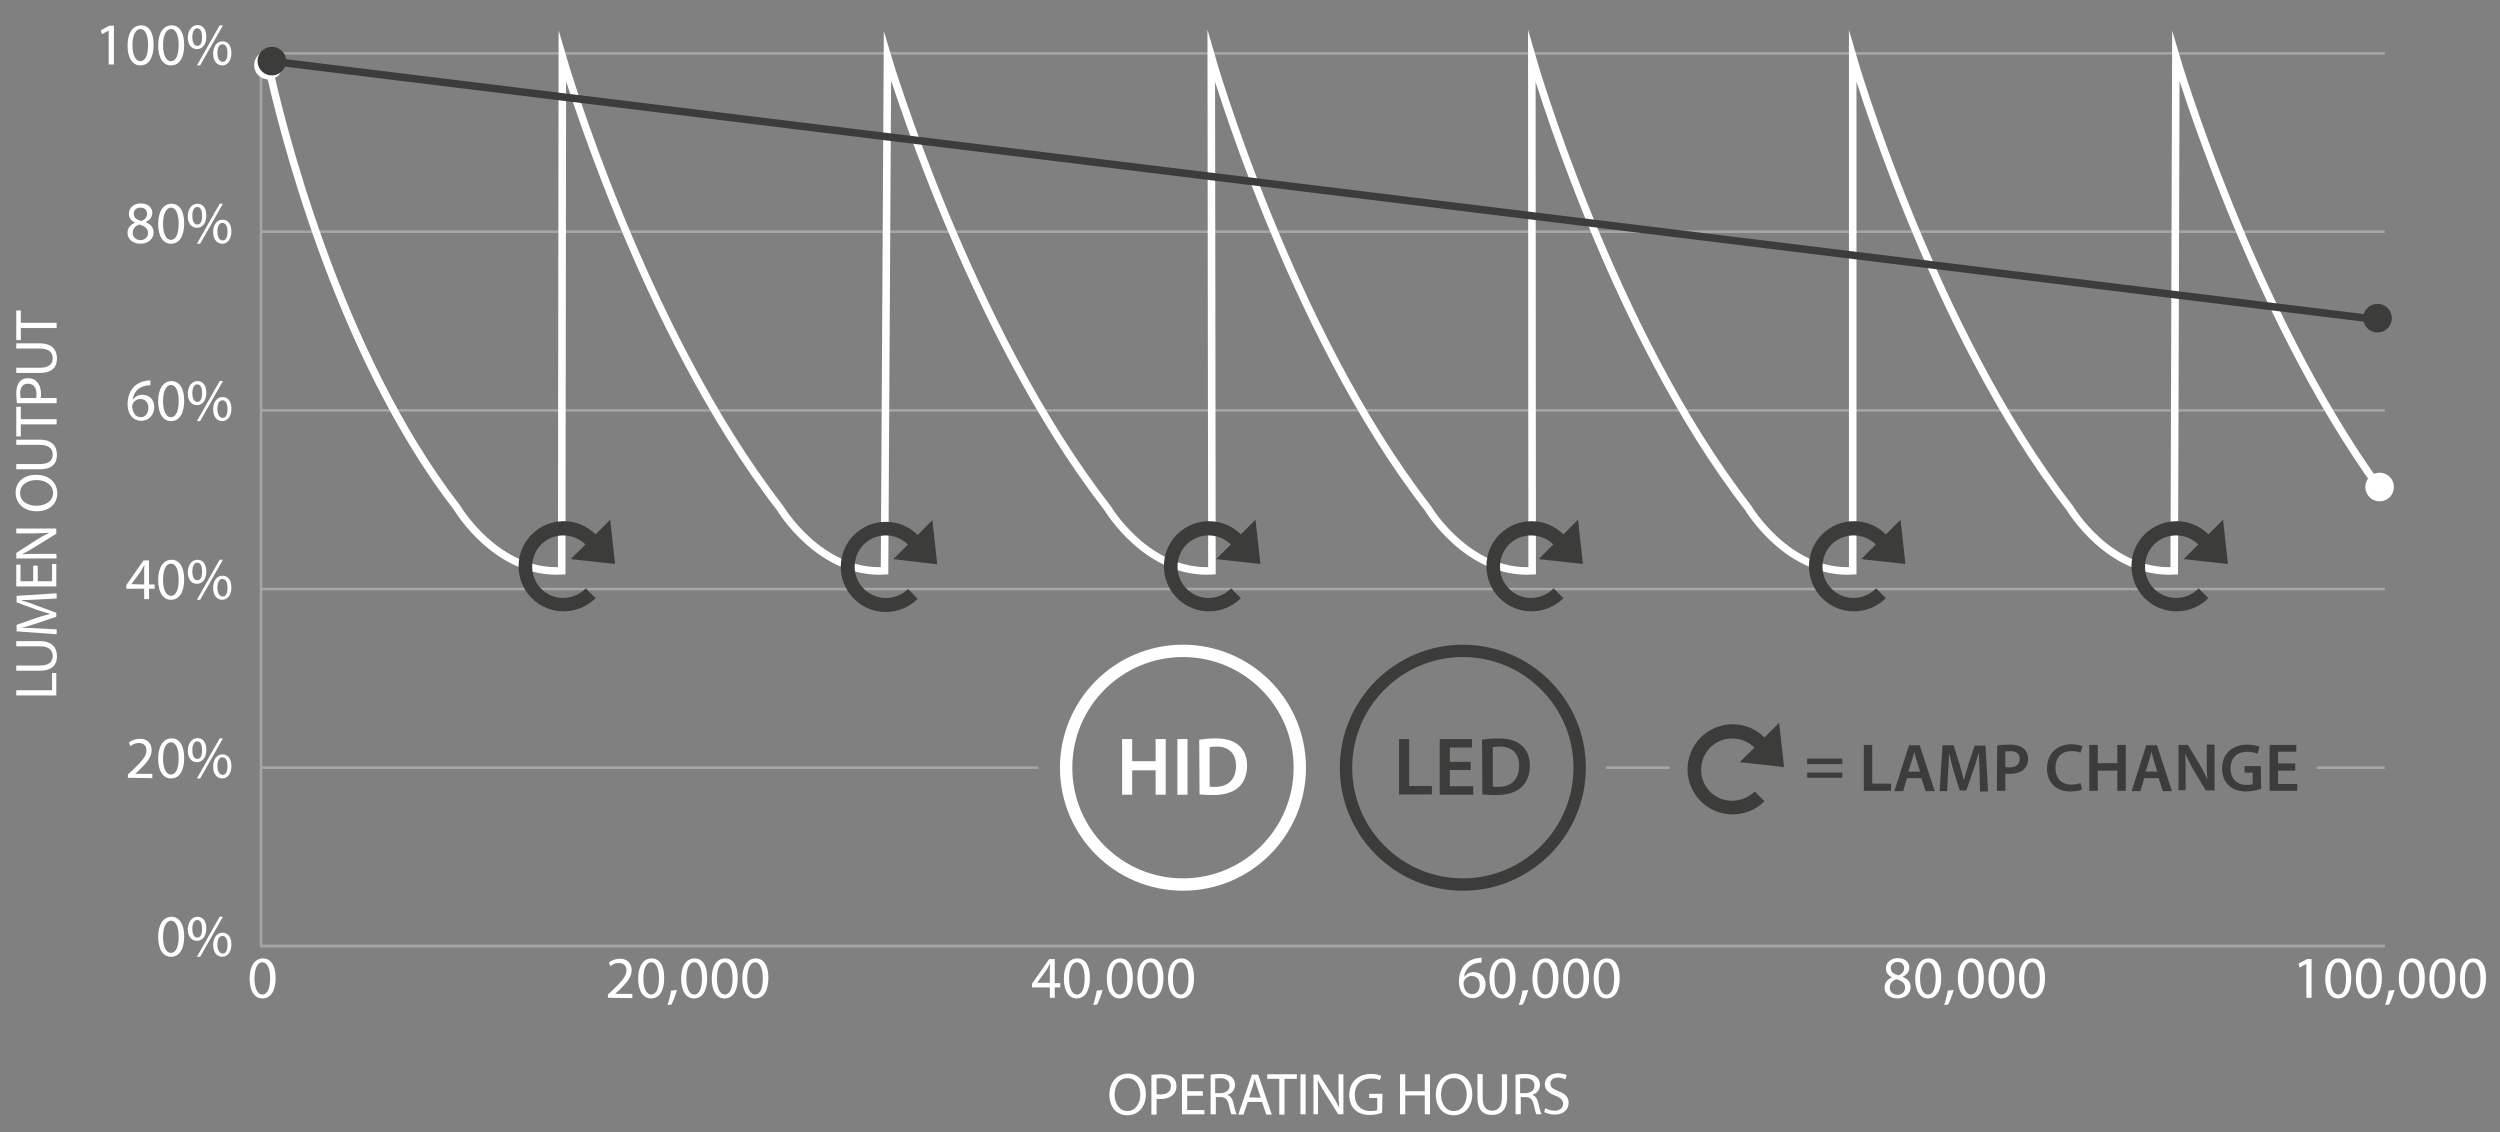 <?xml version="1.0" encoding="utf-8"?>
<!-- Generator: Adobe Illustrator 21.1.0, SVG Export Plug-In . SVG Version: 6.00 Build 0)  -->
<svg version="1.1" id="Layer_1" xmlns="http://www.w3.org/2000/svg" x="0px" y="0px"
	 viewBox="0 0 768.2 347.9" style="enable-background:new 0 0 768.2 347.9;" xml:space="preserve">
<rect x="0" y="0" width="768.2" height="347.9" fill="#808080" stroke="none"/>
<style type="text/css">
	.st0{opacity:0.3;}
	.st1{fill:none;stroke:#FFFFFF;stroke-width:0.773;stroke-miterlimit:10;}
	.st2{fill:none;stroke:#FFFFFF;stroke-width:2.319;stroke-miterlimit:10;}
	.st3{fill:#FFFFFF;}
	.st4{fill:none;stroke:#FFFFFF;stroke-width:3.795;stroke-miterlimit:10;}
	.st5{fill:none;stroke:#3C3C3B;stroke-width:3.795;stroke-miterlimit:10;}
	.st6{fill:#3C3C3B;}
	.st7{fill:none;stroke:#3C3C3B;stroke-width:2.319;stroke-miterlimit:10;}
</style>
<g class="st0">
	<polyline class="st1" points="80.2,16.4 80.2,290.7 732.8,290.7 	"/>
	<line class="st1" x1="711.9" y1="235.9" x2="732.8" y2="235.9"/>
	<line class="st1" x1="493.5" y1="235.9" x2="513.1" y2="235.9"/>
	<line class="st1" x1="80.2" y1="235.9" x2="319.1" y2="235.9"/>
	<line class="st1" x1="80.2" y1="290.7" x2="732.8" y2="290.7"/>
	<line class="st1" x1="80.2" y1="181" x2="732.8" y2="181"/>
	<line class="st1" x1="80.2" y1="126.1" x2="732.8" y2="126.1"/>
	<line class="st1" x1="80.2" y1="71.2" x2="732.8" y2="71.2"/>
	<line class="st1" x1="80.2" y1="16.4" x2="732.8" y2="16.4"/>
</g>
<g>
	<g>
		<path class="st2" d="M82.4,19.8c3.8,17.6,21.1,88.5,58.1,136.3c0,0,12.1,20.4,32.1,19.3l0.2-158c0,0,24.4,83.9,66.9,138.7
			c0,0,12.1,20.4,32.1,19.3l0.9-158c0,0,25,83.9,67.6,138.7c0,0,12.1,20.4,32.1,19.3l-0.2-158c0,0,24,83.9,66.5,138.7
			c0,0,12.1,20.4,32.1,19.3l-0.1-158c0,0,24,83.9,66.5,138.7c0,0,12.1,20.4,32.1,19.3v-158c0,0,24.2,83.9,66.7,138.7
			c0,0,12.1,20.4,32.1,19.3l0.5-158c0,0,22.9,78,62.7,132.8"/>
		<g>
			<ellipse transform="matrix(0.975 -0.221 0.221 0.975 -2.374 18.753)" class="st3" cx="82.5" cy="20" rx="4.4" ry="4.4"/>
		</g>
		<g>

				<ellipse transform="matrix(0.814 -0.581 0.581 0.814 48.779 452.436)" class="st3" cx="731.3" cy="150" rx="4.4" ry="4.4"/>
		</g>
	</g>
</g>
<g>
	<path class="st3" d="M33.4,9.4L33.4,9.4l-2.1,1.1L31,9.3l2.6-1.4H35v11.9h-1.6L33.4,9.4L33.4,9.4z"/>
	<path class="st3" d="M47.2,13.8c0,4-1.5,6.3-4.1,6.3c-2.3,0-3.9-2.2-3.9-6.1c0-4,1.7-6.2,4.1-6.2C45.8,7.7,47.2,10,47.2,13.8z
		 M40.7,13.9c0,3.1,1,4.9,2.4,4.9c1.6,0,2.4-1.9,2.4-5c0-2.9-0.8-4.9-2.4-4.9C41.7,9,40.7,10.7,40.7,13.9z"/>
	<path class="st3" d="M56.6,13.8c0,4-1.5,6.3-4.1,6.3c-2.3,0-3.9-2.2-3.9-6.1c0-4,1.7-6.2,4.1-6.2C55.1,7.7,56.6,10,56.6,13.8z
		 M50.1,13.9c0,3.1,1,4.9,2.4,4.9c1.6,0,2.4-1.9,2.4-5c0-2.9-0.8-4.9-2.4-4.9C51.1,9,50.1,10.7,50.1,13.9z"/>
	<path class="st3" d="M60.7,7.7c1.6,0,2.7,1.3,2.7,3.6c0,2.5-1.3,3.8-2.9,3.8c-1.5,0-2.8-1.2-2.8-3.6C57.8,9.1,59.1,7.7,60.7,7.7
		L60.7,7.7z M60.6,8.7c-1,0-1.5,1.2-1.5,2.7s0.5,2.7,1.5,2.7c1.1,0,1.5-1.1,1.5-2.7C62.1,9.9,61.7,8.7,60.6,8.7L60.6,8.7z
		 M60.5,20.1l7-12.3h1l-7,12.3H60.5z M68.4,12.7c1.6,0,2.7,1.3,2.7,3.6c0,2.5-1.3,3.8-2.8,3.8s-2.8-1.2-2.8-3.6
		C65.5,14,66.8,12.7,68.4,12.7L68.4,12.7z M68.3,13.6c-1,0-1.5,1.2-1.5,2.7s0.6,2.7,1.6,2.7c1.1,0,1.5-1.1,1.5-2.7
		C69.9,14.8,69.5,13.6,68.3,13.6L68.3,13.6z"/>
</g>
<g>
	<path class="st3" d="M41.5,68.4c-1.3-0.6-1.9-1.6-1.9-2.7c0-1.9,1.6-3.2,3.7-3.2c2.3,0,3.5,1.4,3.5,2.9c0,1-0.5,2.1-2,2.8v0.1
		c1.5,0.6,2.4,1.6,2.4,3.1c0,2.1-1.8,3.5-4,3.5c-2.5,0-4-1.5-4-3.2C39.1,70.2,40,69.1,41.5,68.4L41.5,68.4z M45.5,71.6
		c0-1.4-1-2.1-2.6-2.6c-1.4,0.4-2.1,1.3-2.1,2.5c-0.1,1.2,0.9,2.3,2.4,2.3C44.6,73.7,45.5,72.8,45.5,71.6z M41.1,65.7
		c0,1.2,0.9,1.8,2.3,2.2c1-0.3,1.8-1.1,1.8-2.2c0-1-0.6-1.9-2-1.9C41.8,63.8,41.1,64.6,41.1,65.7z"/>
	<path class="st3" d="M56.6,68.6c0,4-1.5,6.3-4.1,6.3c-2.3,0-3.9-2.2-3.9-6.1c0-4,1.7-6.2,4.1-6.2C55.1,62.6,56.6,64.8,56.6,68.6z
		 M50.1,68.8c0,3.1,1,4.9,2.4,4.9c1.6,0,2.4-1.9,2.4-5c0-2.9-0.8-4.9-2.4-4.9C51.1,63.9,50.1,65.6,50.1,68.8z"/>
	<path class="st3" d="M60.7,62.6c1.6,0,2.7,1.3,2.7,3.6c0,2.5-1.3,3.8-2.9,3.8c-1.5,0-2.8-1.2-2.8-3.6
		C57.8,63.9,59.1,62.6,60.7,62.6L60.7,62.6z M60.6,63.6c-1,0-1.5,1.2-1.5,2.7s0.5,2.7,1.5,2.7c1.1,0,1.5-1.1,1.5-2.7
		C62.1,64.8,61.7,63.6,60.6,63.6L60.6,63.6z M60.5,74.9l7-12.3h1l-7,12.3H60.5z M68.4,67.5c1.6,0,2.7,1.3,2.7,3.6
		c0,2.5-1.3,3.8-2.8,3.8s-2.8-1.2-2.8-3.6C65.5,68.9,66.8,67.5,68.4,67.5L68.4,67.5z M68.3,68.5c-1,0-1.5,1.2-1.5,2.7
		s0.6,2.7,1.6,2.7c1.1,0,1.5-1.1,1.5-2.7C69.9,69.7,69.5,68.5,68.3,68.5L68.3,68.5z"/>
</g>
<g>
	<path class="st3" d="M46.1,118.4c-0.3,0-0.8,0-1.2,0.1c-2.5,0.4-3.9,2.3-4.1,4.2h0.1c0.6-0.8,1.6-1.4,2.9-1.4
		c2.1,0,3.6,1.5,3.6,3.8c0,2.2-1.5,4.2-4,4.2s-4.2-2-4.2-5.1c0-2.3,0.8-4.2,2-5.4c1-1,2.3-1.6,3.8-1.8c0.5-0.1,0.9-0.1,1.2-0.1v1.5
		H46.1z M43.3,128.2c1.4,0,2.3-1.2,2.3-2.9s-1-2.7-2.5-2.7c-1,0-1.9,0.6-2.3,1.5c-0.1,0.2-0.2,0.4-0.2,0.7
		C40.7,126.7,41.6,128.2,43.3,128.2L43.3,128.2z"/>
	<path class="st3" d="M56.6,123.1c0,4-1.5,6.3-4.1,6.3c-2.3,0-3.9-2.2-3.9-6.1c0-4,1.7-6.2,4.1-6.2
		C55.1,117.1,56.6,119.3,56.6,123.1z M50.1,123.3c0,3.1,1,4.9,2.4,4.9c1.6,0,2.4-1.9,2.4-5c0-2.9-0.8-4.9-2.4-4.9
		C51.1,118.3,50.1,120.1,50.1,123.3z"/>
	<path class="st3" d="M60.7,117.1c1.6,0,2.7,1.3,2.7,3.6c0,2.5-1.3,3.8-2.9,3.8c-1.5,0-2.8-1.2-2.8-3.6
		C57.8,118.4,59.1,117.1,60.7,117.1L60.7,117.1z M60.6,118.1c-1,0-1.5,1.2-1.5,2.7s0.5,2.7,1.5,2.7c1.1,0,1.5-1.1,1.5-2.7
		C62.1,119.3,61.7,118.1,60.6,118.1L60.6,118.1z M60.5,129.4l7-12.3h1l-7,12.3H60.5z M68.4,122c1.6,0,2.7,1.3,2.7,3.6
		c0,2.5-1.3,3.8-2.8,3.8s-2.8-1.2-2.8-3.6C65.5,123.4,66.8,122,68.4,122L68.4,122z M68.3,123c-1,0-1.5,1.2-1.5,2.7s0.6,2.7,1.6,2.7
		c1.1,0,1.5-1.1,1.5-2.7C69.9,124.2,69.5,123,68.3,123L68.3,123z"/>
</g>
<g>
	<path class="st3" d="M44.3,184.1v-3.2h-5.5v-1.1l5.3-7.6h1.7v7.4h1.7v1.3h-1.7v3.2L44.3,184.1L44.3,184.1z M44.3,179.6v-4
		c0-0.6,0-1.2,0.1-1.9h-0.1c-0.4,0.7-0.7,1.2-1,1.8l-2.9,4l0,0L44.3,179.6L44.3,179.6z"/>
	<path class="st3" d="M56.6,178c0,4-1.5,6.3-4.1,6.3c-2.3,0-3.9-2.2-3.9-6.1c0-4,1.7-6.2,4.1-6.2C55.1,172,56.6,174.2,56.6,178z
		 M50.1,178.2c0,3.1,1,4.9,2.4,4.9c1.6,0,2.4-1.9,2.4-5c0-2.9-0.8-4.9-2.4-4.9C51.1,173.2,50.1,174.9,50.1,178.2z"/>
	<path class="st3" d="M60.7,172c1.6,0,2.7,1.3,2.7,3.6c0,2.5-1.3,3.8-2.9,3.8c-1.5,0-2.8-1.2-2.8-3.6C57.8,173.3,59.1,172,60.7,172
		L60.7,172z M60.6,172.9c-1,0-1.5,1.2-1.5,2.7s0.5,2.7,1.5,2.7c1.1,0,1.5-1.1,1.5-2.7C62.1,174.1,61.7,172.9,60.6,172.9L60.6,172.9z
		 M60.5,184.3l7-12.3h1l-7,12.3H60.5z M68.4,176.9c1.6,0,2.7,1.3,2.7,3.6c0,2.5-1.3,3.8-2.8,3.8s-2.8-1.2-2.8-3.6
		C65.5,178.2,66.8,176.9,68.4,176.9L68.4,176.9z M68.3,177.9c-1,0-1.5,1.2-1.5,2.7s0.6,2.7,1.6,2.7c1.1,0,1.5-1.1,1.5-2.7
		C69.9,179.1,69.5,177.9,68.3,177.9L68.3,177.9z"/>
</g>
<g>
	<path class="st3" d="M39.3,239v-1l1.3-1.2c3-2.9,4.4-4.4,4.4-6.2c0-1.2-0.6-2.3-2.4-2.3c-1.1,0-2,0.5-2.5,1l-0.5-1.1
		c0.8-0.7,2-1.2,3.4-1.2c2.6,0,3.6,1.8,3.6,3.5c0,2.2-1.6,4-4.1,6.4l-1,0.9l0,0h5.3v1.3L39.3,239L39.3,239z"/>
	<path class="st3" d="M56.6,232.9c0,4-1.5,6.3-4.1,6.3c-2.3,0-3.9-2.2-3.9-6.1c0-4,1.7-6.2,4.1-6.2
		C55.1,226.8,56.6,229.1,56.6,232.9z M50.1,233.1c0,3.1,1,4.9,2.4,4.9c1.6,0,2.4-1.9,2.4-5c0-2.9-0.8-4.9-2.4-4.9
		C51.1,228.1,50.1,229.8,50.1,233.1z"/>
	<path class="st3" d="M60.7,226.8c1.6,0,2.7,1.3,2.7,3.6c0,2.5-1.3,3.8-2.9,3.8c-1.5,0-2.8-1.2-2.8-3.6
		C57.8,228.2,59.1,226.8,60.7,226.8L60.7,226.8z M60.6,227.8c-1,0-1.5,1.2-1.5,2.7s0.5,2.7,1.5,2.7c1.1,0,1.5-1.1,1.5-2.7
		C62.1,229,61.7,227.8,60.6,227.8L60.6,227.8z M60.5,239.2l7-12.3h1l-7,12.3H60.5z M68.4,231.8c1.6,0,2.7,1.3,2.7,3.6
		c0,2.5-1.3,3.8-2.8,3.8s-2.8-1.2-2.8-3.6C65.5,233.1,66.8,231.8,68.4,231.8L68.4,231.8z M68.3,232.7c-1,0-1.5,1.2-1.5,2.7
		s0.6,2.7,1.6,2.7c1.1,0,1.5-1.1,1.5-2.7C69.9,234,69.5,232.7,68.3,232.7L68.3,232.7z"/>
</g>
<g>
	<path class="st3" d="M56.6,287.7c0,4-1.5,6.3-4.1,6.3c-2.3,0-3.9-2.2-3.9-6.1c0-4,1.7-6.2,4.1-6.2C55.1,281.7,56.6,284,56.6,287.7z
		 M50.1,287.9c0,3.1,1,4.9,2.4,4.9c1.6,0,2.4-1.9,2.4-5c0-2.9-0.8-4.9-2.4-4.9C51.1,283,50.1,284.7,50.1,287.9z"/>
	<path class="st3" d="M60.7,281.7c1.6,0,2.7,1.3,2.7,3.6c0,2.5-1.3,3.8-2.9,3.8c-1.5,0-2.8-1.2-2.8-3.6
		C57.8,283.1,59.1,281.7,60.7,281.7L60.7,281.7z M60.6,282.7c-1,0-1.5,1.2-1.5,2.7s0.5,2.7,1.5,2.7c1.1,0,1.5-1.1,1.5-2.7
		C62.1,283.9,61.7,282.7,60.6,282.7L60.6,282.7z M60.5,294l7-12.3h1l-7,12.3H60.5z M68.4,286.6c1.6,0,2.7,1.3,2.7,3.6
		c0,2.5-1.3,3.8-2.8,3.8s-2.8-1.2-2.8-3.6C65.5,288,66.8,286.6,68.4,286.6L68.4,286.6z M68.3,287.6c-1,0-1.5,1.2-1.5,2.7
		s0.6,2.7,1.6,2.7c1.1,0,1.5-1.1,1.5-2.7C69.9,288.8,69.5,287.6,68.3,287.6L68.3,287.6z"/>
</g>
<g>
	<path class="st3" d="M84.7,300.5c0,4-1.5,6.3-4.1,6.3c-2.3,0-3.9-2.2-3.9-6.1c0-4,1.7-6.2,4.1-6.2
		C83.2,294.5,84.7,296.7,84.7,300.5z M78.2,300.7c0,3.1,1,4.9,2.4,4.9c1.6,0,2.4-1.9,2.4-5c0-2.9-0.8-4.9-2.4-4.9
		C79.2,295.7,78.2,297.4,78.2,300.7z"/>
</g>
<g>
	<path class="st3" d="M186.8,306.6v-1l1.3-1.2c3-2.9,4.4-4.4,4.4-6.2c0-1.2-0.6-2.3-2.4-2.3c-1.1,0-2,0.5-2.5,1l-0.5-1.1
		c0.8-0.7,2-1.2,3.4-1.2c2.6,0,3.6,1.8,3.6,3.5c0,2.2-1.6,4-4.1,6.4l-1,0.9l0,0h5.3v1.3L186.8,306.6L186.8,306.6z"/>
	<path class="st3" d="M204.1,300.5c0,4-1.5,6.3-4.1,6.3c-2.3,0-3.9-2.2-3.9-6.1c0-4,1.7-6.2,4.1-6.2
		C202.7,294.5,204.1,296.7,204.1,300.5z M197.7,300.7c0,3.1,1,4.9,2.4,4.9c1.6,0,2.4-1.9,2.4-5c0-2.9-0.8-4.9-2.4-4.9
		C198.7,295.7,197.7,297.4,197.7,300.7z"/>
	<path class="st3" d="M205.1,308.8c0.4-1.1,0.9-3,1.1-4.4l1.8-0.2c-0.4,1.6-1.2,3.6-1.7,4.5L205.1,308.8z"/>
	<path class="st3" d="M217.3,300.5c0,4-1.5,6.3-4.1,6.3c-2.3,0-3.9-2.2-3.9-6.1c0-4,1.7-6.2,4.1-6.2
		C215.9,294.5,217.3,296.7,217.3,300.5z M210.9,300.7c0,3.1,1,4.9,2.4,4.9c1.6,0,2.4-1.9,2.4-5c0-2.9-0.8-4.9-2.4-4.9
		C211.9,295.7,210.9,297.4,210.9,300.7z"/>
	<path class="st3" d="M226.7,300.5c0,4-1.5,6.3-4.1,6.3c-2.3,0-3.9-2.2-3.9-6.1c0-4,1.7-6.2,4.1-6.2
		C225.3,294.5,226.7,296.7,226.7,300.5z M220.3,300.7c0,3.1,1,4.9,2.4,4.9c1.6,0,2.4-1.9,2.4-5c0-2.9-0.8-4.9-2.4-4.9
		C221.3,295.7,220.3,297.4,220.3,300.7z"/>
	<path class="st3" d="M236.1,300.5c0,4-1.5,6.3-4.1,6.3c-2.3,0-3.9-2.2-3.9-6.1c0-4,1.7-6.2,4.1-6.2
		C234.7,294.5,236.1,296.7,236.1,300.5z M229.6,300.7c0,3.1,1,4.9,2.4,4.9c1.6,0,2.4-1.9,2.4-5c0-2.9-0.8-4.9-2.4-4.9
		C230.7,295.7,229.6,297.4,229.6,300.7z"/>
</g>
<g>
	<path class="st3" d="M322.6,306.6v-3.2h-5.5v-1.1l5.3-7.6h1.7v7.4h1.7v1.3h-1.7v3.2L322.6,306.6L322.6,306.6z M322.6,302.1v-4
		c0-0.6,0-1.2,0.1-1.9h-0.1c-0.4,0.7-0.7,1.2-1,1.8l-2.9,4l0,0h3.9V302.1z"/>
	<path class="st3" d="M334.9,300.5c0,4-1.5,6.3-4.1,6.3c-2.3,0-3.9-2.2-3.9-6.1c0-4,1.7-6.2,4.1-6.2
		C333.5,294.5,334.9,296.7,334.9,300.5z M328.5,300.7c0,3.1,1,4.9,2.4,4.9c1.6,0,2.4-1.9,2.4-5c0-2.9-0.8-4.9-2.4-4.9
		C329.5,295.7,328.5,297.4,328.5,300.7z"/>
	<path class="st3" d="M335.9,308.8c0.4-1.1,0.9-3,1.1-4.4l1.8-0.2c-0.4,1.6-1.2,3.6-1.7,4.5L335.9,308.8z"/>
	<path class="st3" d="M348.1,300.5c0,4-1.5,6.3-4.1,6.3c-2.3,0-3.9-2.2-3.9-6.1c0-4,1.7-6.2,4.1-6.2
		C346.7,294.5,348.1,296.7,348.1,300.5z M341.6,300.7c0,3.1,1,4.9,2.4,4.9c1.6,0,2.4-1.9,2.4-5c0-2.9-0.8-4.9-2.4-4.9
		C342.7,295.7,341.6,297.4,341.6,300.7z"/>
	<path class="st3" d="M357.5,300.5c0,4-1.5,6.3-4.1,6.3c-2.3,0-3.9-2.2-3.9-6.1c0-4,1.7-6.2,4.1-6.2
		C356.1,294.5,357.5,296.7,357.5,300.5z M351,300.7c0,3.1,1,4.9,2.4,4.9c1.6,0,2.4-1.9,2.4-5c0-2.9-0.8-4.9-2.4-4.9
		C352,295.7,351,297.4,351,300.7z"/>
	<path class="st3" d="M366.9,300.5c0,4-1.5,6.3-4.1,6.3c-2.3,0-3.9-2.2-3.9-6.1c0-4,1.7-6.2,4.1-6.2
		C365.5,294.5,366.9,296.7,366.9,300.5z M360.4,300.7c0,3.1,1,4.9,2.4,4.9c1.6,0,2.4-1.9,2.4-5c0-2.9-0.8-4.9-2.4-4.9
		C361.4,295.7,360.4,297.4,360.4,300.7z"/>
</g>
<g>
	<path class="st3" d="M352.1,336.2c0,4.2-2.6,6.5-5.7,6.5c-3.3,0-5.5-2.5-5.5-6.3c0-3.9,2.4-6.5,5.7-6.5
		C349.9,329.9,352.1,332.5,352.1,336.2z M342.5,336.4c0,2.6,1.4,5,3.9,5s4-2.3,4-5.1c0-2.5-1.3-5-3.9-5
		C343.9,331.2,342.5,333.6,342.5,336.4z"/>
	<path class="st3" d="M353.8,330.3c0.8-0.1,1.8-0.2,3.1-0.2c1.6,0,2.7,0.4,3.5,1c0.7,0.6,1.1,1.5,1.1,2.6s-0.3,2-1,2.6
		c-0.8,0.9-2.2,1.4-3.8,1.4c-0.5,0-0.9,0-1.3-0.1v4.9h-1.6L353.8,330.3L353.8,330.3z M355.4,336.2c0.3,0.1,0.8,0.1,1.3,0.1
		c1.9,0,3.1-0.9,3.1-2.6c0-1.6-1.2-2.4-2.9-2.4c-0.7,0-1.2,0.1-1.5,0.1V336.2z"/>
	<path class="st3" d="M369.6,336.7h-4.8v4.4h5.3v1.3h-6.9v-12.3h6.7v1.3h-5.1v3.9h4.8V336.7z"/>
	<path class="st3" d="M371.8,330.3c0.8-0.2,2-0.3,3.1-0.3c1.7,0,2.8,0.3,3.6,1c0.6,0.5,1,1.4,1,2.3c0,1.6-1,2.7-2.3,3.1v0.1
		c1,0.3,1.5,1.2,1.8,2.5c0.4,1.7,0.7,2.9,1,3.4h-1.6c-0.2-0.4-0.5-1.4-0.8-2.9c-0.4-1.7-1-2.3-2.5-2.4h-1.5v5.3H372v-12.1H371.8z
		 M373.4,335.9h1.6c1.7,0,2.8-0.9,2.8-2.3c0-1.6-1.2-2.3-2.8-2.3c-0.8,0-1.3,0.1-1.6,0.1V335.9z"/>
	<path class="st3" d="M383.4,338.6l-1.3,3.9h-1.6l4.2-12.3h1.9l4.2,12.3h-1.7l-1.3-3.9H383.4z M387.4,337.3l-1.2-3.6
		c-0.3-0.8-0.5-1.5-0.6-2.3l0,0c-0.2,0.7-0.4,1.5-0.6,2.2l-1.2,3.6L387.4,337.3L387.4,337.3z"/>
	<path class="st3" d="M393.2,331.5h-3.8v-1.4h9.1v1.4h-3.8v11h-1.6v-11H393.2z"/>
	<path class="st3" d="M401.2,330.1v12.3h-1.6v-12.3H401.2z"/>
	<path class="st3" d="M403.6,342.5v-12.3h1.7l4,6.2c0.9,1.4,1.6,2.7,2.2,4l0,0c-0.1-1.6-0.2-3.1-0.2-5.1v-5.2h1.5v12.3h-1.6
		l-3.9-6.3c-0.9-1.4-1.7-2.8-2.3-4.1h-0.1c0.1,1.6,0.1,3,0.1,5.1v5.3h-1.4V342.5z"/>
	<path class="st3" d="M424.7,341.9c-0.7,0.3-2.1,0.7-3.8,0.7c-1.9,0-3.4-0.5-4.6-1.6c-1.1-1-1.7-2.7-1.7-4.6c0-3.7,2.5-6.4,6.7-6.4
		c1.4,0,2.5,0.3,3.1,0.6l-0.4,1.3c-0.7-0.3-1.5-0.5-2.7-0.5c-3,0-5,1.9-5,5s1.9,5,4.8,5c1,0,1.8-0.1,2.1-0.3v-3.7h-2.5v-1.3h4.1
		L424.7,341.9L424.7,341.9z"/>
	<path class="st3" d="M431.8,330.1v5.2h6v-5.2h1.6v12.3h-1.6v-5.8h-6v5.8h-1.6v-12.3H431.8z"/>
	<path class="st3" d="M452.4,336.2c0,4.2-2.6,6.5-5.7,6.5c-3.3,0-5.5-2.5-5.5-6.3c0-3.9,2.4-6.5,5.7-6.5S452.4,332.5,452.4,336.2z
		 M442.8,336.4c0,2.6,1.4,5,3.9,5s4-2.3,4-5.1c0-2.5-1.3-5-3.9-5C444.1,331.2,442.8,333.6,442.8,336.4z"/>
	<path class="st3" d="M455.6,330.1v7.3c0,2.8,1.2,3.9,2.9,3.9c1.8,0,3-1.2,3-3.9v-7.3h1.6v7.2c0,3.8-2,5.3-4.7,5.3
		c-2.5,0-4.4-1.4-4.4-5.3V330L455.6,330.1L455.6,330.1z"/>
	<path class="st3" d="M465.5,330.3c0.8-0.2,2-0.3,3.1-0.3c1.7,0,2.8,0.3,3.6,1c0.6,0.5,1,1.4,1,2.3c0,1.6-1,2.7-2.3,3.1v0.1
		c1,0.3,1.5,1.2,1.8,2.5c0.4,1.7,0.7,2.9,1,3.4h-1.6c-0.2-0.4-0.5-1.4-0.8-2.9c-0.4-1.7-1-2.3-2.5-2.4h-1.5v5.3h-1.6v-12.1H465.5z
		 M467.1,335.9h1.6c1.7,0,2.8-0.9,2.8-2.3c0-1.6-1.2-2.3-2.8-2.3c-0.8,0-1.3,0.1-1.6,0.1V335.9z"/>
	<path class="st3" d="M474.8,340.5c0.7,0.4,1.8,0.8,2.9,0.8c1.6,0,2.6-0.9,2.6-2.1s-0.7-1.8-2.3-2.5c-2-0.7-3.3-1.8-3.3-3.5
		c0-1.9,1.6-3.4,4-3.4c1.3,0,2.2,0.3,2.7,0.6l-0.4,1.3c-0.4-0.2-1.2-0.6-2.3-0.6c-1.7,0-2.3,1-2.3,1.8c0,1.2,0.8,1.7,2.5,2.4
		c2.1,0.8,3.1,1.8,3.1,3.6c0,1.9-1.4,3.6-4.3,3.6c-1.2,0-2.5-0.4-3.2-0.8L474.8,340.5z"/>
</g>
<g>
	<path class="st3" d="M5,213.7v-1.6h11v-5.3h1.3v6.9L5,213.7L5,213.7z"/>
	<path class="st3" d="M5,204.5h7.3c2.8,0,3.9-1.2,3.9-2.9c0-1.8-1.2-3-3.9-3H5V197h7.2c3.8,0,5.3,2,5.3,4.7c0,2.5-1.4,4.4-5.3,4.4H5
		V204.5z"/>
	<path class="st3" d="M11.9,184.2c-1.7,0.1-3.8,0.2-5.3,0.2v0.1c1.4,0.4,3,0.9,4.7,1.6l6,2.2v1.2l-5.9,2c-1.7,0.6-3.3,1.1-4.8,1.4
		l0,0c1.5,0,3.6,0.1,5.5,0.2l5.3,0.3v1.5L5.1,194v-2l6-2.1c1.5-0.5,2.9-0.9,4.2-1.2v-0.1c-1.2-0.3-2.6-0.8-4.2-1.3l-6-2.2v-2
		l12.3-0.8v1.6L11.9,184.2z"/>
	<path class="st3" d="M11.6,173.8v4.8H16v-5.3h1.3v6.9H5v-6.7h1.3v5.1h3.9v-4.8H11.6z"/>
	<path class="st3" d="M17.4,171.6H5v-1.7l6.2-4c1.4-0.9,2.7-1.6,4-2.2l0,0c-1.6,0.1-3.1,0.2-5.1,0.2H5v-1.5h12.3v1.6l-6.3,3.9
		c-1.4,0.9-2.8,1.7-4.1,2.3v0.1c1.6-0.1,3-0.1,5.1-0.1h5.3L17.4,171.6L17.4,171.6z"/>
	<path class="st3" d="M11.1,145.9c4.2,0,6.5,2.6,6.5,5.7c0,3.3-2.5,5.5-6.3,5.5c-3.9,0-6.5-2.4-6.5-5.7
		C4.8,148,7.4,145.9,11.1,145.9z M11.3,155.4c2.6,0,5-1.4,5-3.9s-2.3-4-5.1-4c-2.5,0-5,1.3-5,3.9C6.1,154.1,8.5,155.4,11.3,155.4z"
		/>
	<path class="st3" d="M5,142.6h7.3c2.8,0,3.9-1.2,3.9-2.9c0-1.8-1.2-3-3.9-3H5v-1.6h7.2c3.8,0,5.3,2,5.3,4.7c0,2.5-1.4,4.4-5.3,4.4
		H5V142.6z"/>
	<path class="st3" d="M6.4,130.3v3.8H5V125h1.4v3.8h11v1.6h-11V130.3z"/>
	<path class="st3" d="M5.2,123.9c-0.1-0.8-0.2-1.8-0.2-3.1c0-1.6,0.4-2.7,1-3.5c0.6-0.7,1.5-1.1,2.6-1.1s2,0.3,2.6,1
		c0.9,0.8,1.4,2.2,1.4,3.8c0,0.5,0,0.9-0.1,1.3h4.9v1.6H5.2z M11.1,122.3c0.1-0.3,0.1-0.8,0.1-1.3c0-1.9-0.9-3.1-2.6-3.1
		c-1.6,0-2.4,1.2-2.4,2.9c0,0.7,0.1,1.2,0.1,1.5L11.1,122.3L11.1,122.3z"/>
	<path class="st3" d="M5,113h7.3c2.8,0,3.9-1.2,3.9-2.9c0-1.8-1.2-3-3.9-3H5v-1.6h7.2c3.8,0,5.3,2,5.3,4.7c0,2.5-1.4,4.4-5.3,4.4H5
		V113z"/>
	<path class="st3" d="M6.4,100.7v3.8H5v-9.1h1.4v3.8h11v1.6h-11V100.7z"/>
</g>
<g>
	<path class="st3" d="M455.2,295.8c-0.3,0-0.8,0-1.2,0.1c-2.5,0.4-3.9,2.3-4.1,4.2h0.1c0.6-0.8,1.6-1.4,2.9-1.4
		c2.1,0,3.6,1.5,3.6,3.8c0,2.2-1.5,4.2-4,4.2s-4.2-2-4.2-5.1c0-2.3,0.8-4.2,2-5.4c1-1,2.3-1.6,3.8-1.8c0.5-0.1,0.9-0.1,1.2-0.1
		L455.2,295.8L455.2,295.8z M452.4,305.5c1.4,0,2.3-1.2,2.3-2.9c0-1.7-1-2.7-2.5-2.7c-1,0-1.9,0.6-2.3,1.5c-0.1,0.2-0.2,0.4-0.2,0.7
		C449.8,304.1,450.7,305.5,452.4,305.5L452.4,305.5z"/>
	<path class="st3" d="M465.7,300.5c0,4-1.5,6.3-4.1,6.3c-2.3,0-3.9-2.2-3.9-6.1c0-4,1.7-6.2,4.1-6.2
		C464.3,294.5,465.7,296.7,465.7,300.5z M459.2,300.7c0,3.1,1,4.9,2.4,4.9c1.6,0,2.4-1.9,2.4-5c0-2.9-0.8-4.9-2.4-4.9
		C460.3,295.7,459.2,297.4,459.2,300.7z"/>
	<path class="st3" d="M466.7,308.8c0.4-1.1,0.9-3,1.1-4.4l1.8-0.2c-0.4,1.6-1.2,3.6-1.7,4.5L466.7,308.8z"/>
	<path class="st3" d="M478.9,300.5c0,4-1.5,6.3-4.1,6.3c-2.3,0-3.9-2.2-3.9-6.1c0-4,1.7-6.2,4.1-6.2
		C477.4,294.5,478.9,296.7,478.9,300.5z M472.4,300.7c0,3.1,1,4.9,2.4,4.9c1.6,0,2.4-1.9,2.4-5c0-2.9-0.8-4.9-2.4-4.9
		C473.4,295.7,472.4,297.4,472.4,300.7z"/>
	<path class="st3" d="M488.3,300.5c0,4-1.5,6.3-4.1,6.3c-2.3,0-3.9-2.2-3.9-6.1c0-4,1.7-6.2,4.1-6.2
		C486.8,294.5,488.3,296.7,488.3,300.5z M481.8,300.7c0,3.1,1,4.9,2.4,4.9c1.6,0,2.4-1.9,2.4-5c0-2.9-0.8-4.9-2.4-4.9
		C482.8,295.7,481.8,297.4,481.8,300.7z"/>
	<path class="st3" d="M497.7,300.5c0,4-1.5,6.3-4.1,6.3c-2.3,0-3.9-2.2-3.9-6.1c0-4,1.7-6.2,4.1-6.2
		C496.2,294.5,497.7,296.7,497.7,300.5z M491.2,300.7c0,3.1,1,4.9,2.4,4.9c1.6,0,2.4-1.9,2.4-5c0-2.9-0.8-4.9-2.4-4.9
		C492.2,295.7,491.2,297.4,491.2,300.7z"/>
</g>
<g>
	<path class="st3" d="M581.4,300.3c-1.3-0.6-1.9-1.6-1.9-2.7c0-1.9,1.6-3.2,3.7-3.2c2.3,0,3.5,1.4,3.5,2.9c0,1-0.5,2.1-2,2.8v0.1
		c1.5,0.6,2.4,1.6,2.4,3.1c0,2.1-1.8,3.5-4,3.5c-2.5,0-4-1.5-4-3.2C579,302.1,579.9,301,581.4,300.3L581.4,300.3z M585.4,303.5
		c0-1.4-1-2.1-2.6-2.6c-1.4,0.4-2.1,1.3-2.1,2.5c-0.1,1.2,0.9,2.3,2.4,2.3C584.5,305.6,585.4,304.7,585.4,303.5z M581,297.5
		c0,1.2,0.9,1.8,2.3,2.2c1-0.3,1.8-1.1,1.8-2.2c0-1-0.6-1.9-2-1.9C581.7,295.6,581,296.5,581,297.5z"/>
	<path class="st3" d="M596.5,300.5c0,4-1.5,6.3-4.1,6.3c-2.3,0-3.9-2.2-3.9-6.1c0-4,1.7-6.2,4.1-6.2
		C595,294.5,596.5,296.7,596.5,300.5z M590,300.7c0,3.1,1,4.9,2.4,4.9c1.6,0,2.4-1.9,2.4-5c0-2.9-0.8-4.9-2.4-4.9
		C591,295.7,590,297.4,590,300.7z"/>
	<path class="st3" d="M597.4,308.8c0.4-1.1,0.9-3,1.1-4.4l1.8-0.2c-0.4,1.6-1.2,3.6-1.7,4.5L597.4,308.8z"/>
	<path class="st3" d="M609.6,300.5c0,4-1.5,6.3-4.1,6.3c-2.3,0-3.9-2.2-3.9-6.1c0-4,1.7-6.2,4.1-6.2
		C608.2,294.5,609.6,296.7,609.6,300.5z M603.2,300.7c0,3.1,1,4.9,2.4,4.9c1.6,0,2.4-1.9,2.4-5c0-2.9-0.8-4.9-2.4-4.9
		C604.2,295.7,603.2,297.4,603.2,300.7z"/>
	<path class="st3" d="M619,300.5c0,4-1.5,6.3-4.1,6.3c-2.3,0-3.9-2.2-3.9-6.1c0-4,1.7-6.2,4.1-6.2C617.6,294.5,619,296.7,619,300.5z
		 M612.6,300.7c0,3.1,1,4.9,2.4,4.9c1.6,0,2.4-1.9,2.4-5c0-2.9-0.8-4.9-2.4-4.9C613.6,295.7,612.6,297.4,612.6,300.7z"/>
	<path class="st3" d="M628.4,300.5c0,4-1.5,6.3-4.1,6.3c-2.3,0-3.9-2.2-3.9-6.1c0-4,1.7-6.2,4.1-6.2
		C627,294.5,628.4,296.7,628.4,300.5z M622,300.7c0,3.1,1,4.9,2.4,4.9c1.6,0,2.4-1.9,2.4-5c0-2.9-0.8-4.9-2.4-4.9
		C623,295.7,622,297.4,622,300.7z"/>
</g>
<g>
	<path class="st3" d="M708.7,296.2L708.7,296.2l-2.1,1.1l-0.3-1.2l2.6-1.4h1.4v11.9h-1.6L708.7,296.2L708.7,296.2z"/>
	<path class="st3" d="M722.5,300.5c0,4-1.5,6.3-4.1,6.3c-2.3,0-3.9-2.2-3.9-6.1c0-4,1.7-6.2,4.1-6.2
		C721.1,294.5,722.5,296.7,722.5,300.5z M716.1,300.7c0,3.1,1,4.9,2.4,4.9c1.6,0,2.4-1.9,2.4-5c0-2.9-0.8-4.9-2.4-4.9
		C717.1,295.7,716.1,297.4,716.1,300.7z"/>
	<path class="st3" d="M731.9,300.5c0,4-1.5,6.3-4.1,6.3c-2.3,0-3.9-2.2-3.9-6.1c0-4,1.7-6.2,4.1-6.2
		C730.5,294.5,731.9,296.7,731.9,300.5z M725.5,300.7c0,3.1,1,4.9,2.4,4.9c1.6,0,2.4-1.9,2.4-5c0-2.9-0.8-4.9-2.4-4.9
		C726.5,295.7,725.5,297.4,725.5,300.7z"/>
	<path class="st3" d="M732.9,308.8c0.4-1.1,0.9-3,1.1-4.4l1.8-0.2c-0.4,1.6-1.2,3.6-1.7,4.5L732.9,308.8z"/>
	<path class="st3" d="M745.1,300.5c0,4-1.5,6.3-4.1,6.3c-2.3,0-3.9-2.2-3.9-6.1c0-4,1.7-6.2,4.1-6.2
		C743.7,294.5,745.1,296.7,745.1,300.5z M738.6,300.7c0,3.1,1,4.9,2.4,4.9c1.6,0,2.4-1.9,2.4-5c0-2.9-0.8-4.9-2.4-4.9
		C739.7,295.7,738.6,297.4,738.6,300.7z"/>
	<path class="st3" d="M754.5,300.5c0,4-1.5,6.3-4.1,6.3c-2.3,0-3.9-2.2-3.9-6.1c0-4,1.7-6.2,4.1-6.2
		C753.1,294.5,754.5,296.7,754.5,300.5z M748,300.7c0,3.1,1,4.9,2.4,4.9c1.6,0,2.4-1.9,2.4-5c0-2.9-0.8-4.9-2.4-4.9
		C749.1,295.7,748,297.4,748,300.7z"/>
	<path class="st3" d="M763.9,300.5c0,4-1.5,6.3-4.1,6.3c-2.3,0-3.9-2.2-3.9-6.1c0-4,1.7-6.2,4.1-6.2
		C762.5,294.5,763.9,296.7,763.9,300.5z M757.4,300.7c0,3.1,1,4.9,2.4,4.9c1.6,0,2.4-1.9,2.4-5c0-2.9-0.8-4.9-2.4-4.9
		C758.5,295.7,757.4,297.4,757.4,300.7z"/>
</g>
<g>
	<g>
		<circle class="st4" cx="363.5" cy="235.9" r="35.9"/>
		<g>
			<path class="st3" d="M347.9,227.1v6.8h7.2v-6.8h3.1v17.1h-3.1v-7.5h-7.2v7.5h-3.1v-17.1H347.9z"/>
			<path class="st3" d="M364.9,227.1v17.1h-3.1v-17.1H364.9z"/>
			<path class="st3" d="M368.5,227.3c1.4-0.2,3.1-0.4,5-0.4c3.2,0,5.4,0.7,7,2s2.7,3.4,2.7,6.3c0,3-1,5.3-2.7,6.8s-4.4,2.3-7.7,2.3
				c-1.8,0-3.2-0.1-4.2-0.2L368.5,227.3L368.5,227.3z M371.6,241.7c0.4,0.1,1.1,0.1,1.7,0.1c4,0,6.5-2.2,6.5-6.5
				c0-3.8-2.2-5.9-6-5.9c-1,0-1.7,0.1-2.1,0.2v12.1H371.6z"/>
		</g>
	</g>
	<g>
		<path class="st5" d="M485.4,235.9c0,19.8-16.1,35.9-35.9,35.9c-19.8,0-35.9-16.1-35.9-35.9s16.1-35.9,35.9-35.9
			C469.3,200,485.4,216.1,485.4,235.9z"/>
		<g>
			<path class="st6" d="M429.9,227.1h3.1v14.4h7v2.6h-10.1V227.1z"/>
			<path class="st6" d="M451.9,236.6h-6.4v5h7.2v2.6h-10.3v-17.1h9.9v2.6h-6.8v4.4h6.4L451.9,236.6L451.9,236.6z"/>
			<path class="st6" d="M455.4,227.3c1.4-0.2,3.1-0.4,5-0.4c3.2,0,5.4,0.7,7,2s2.7,3.4,2.7,6.3c0,3-1,5.3-2.7,6.8s-4.4,2.3-7.7,2.3
				c-1.8,0-3.2-0.1-4.2-0.2L455.4,227.3L455.4,227.3z M458.6,241.7c0.4,0.1,1.1,0.1,1.7,0.1c4,0,6.5-2.2,6.5-6.5
				c0-3.8-2.2-5.9-6-5.9c-1,0-1.7,0.1-2.1,0.2v12.1H458.6z"/>
		</g>
	</g>
</g>
<g>
	<g>
		<line class="st7" x1="83.3" y1="18.8" x2="730.6" y2="98.2"/>
		<g>
			<ellipse transform="matrix(0.122 -0.993 0.993 0.122 54.688 99.401)" class="st6" cx="83.5" cy="18.8" rx="4.4" ry="4.4"/>
		</g>
		<g>
			<ellipse transform="matrix(0.122 -0.993 0.993 0.122 544.155 810.996)" class="st6" cx="730.3" cy="98" rx="4.4" ry="4.4"/>
		</g>
	</g>
</g>
<g>
	<path class="st6" d="M555.3,234.8v-1.7h10.8v1.7H555.3z M555.3,239.1v-1.7h10.8v1.6h-10.8V239.1z"/>
	<path class="st6" d="M572.7,228.9h2.6v11.9h5.8v2.2h-8.4L572.7,228.9L572.7,228.9z"/>
	<path class="st6" d="M586,239.1l-1.2,4h-2.7l4.5-14.1h3.3l4.6,14.1h-2.8l-1.3-4H586z M590,237.1l-1.1-3.5c-0.3-0.9-0.5-1.8-0.7-2.6
		l0,0c-0.2,0.8-0.4,1.8-0.7,2.6l-1.1,3.5H590z"/>
	<path class="st6" d="M608.3,237.3c-0.1-1.8-0.2-4-0.2-5.9H608c-0.5,1.7-1,3.6-1.7,5.4l-2.1,6.1h-2l-1.9-6c-0.5-1.8-1-3.7-1.4-5.5
		l0,0c-0.1,1.9-0.1,4.1-0.3,6l-0.3,5.7H596l0.9-14.1h3.4l1.8,5.7c0.5,1.7,0.9,3.3,1.3,4.9h0.1c0.4-1.5,0.9-3.3,1.4-4.9l1.9-5.6h3.3
		l0.8,14.1h-2.5L608.3,237.3z"/>
	<path class="st6" d="M613.7,229.1c0.9-0.2,2.2-0.3,3.9-0.3c1.9,0,3.3,0.4,4.2,1.2c0.8,0.7,1.4,1.8,1.4,3.1c0,1.3-0.4,2.4-1.2,3.2
		c-1,1-2.6,1.5-4.5,1.5c-0.5,0-0.9,0-1.3-0.1v5.3h-2.6L613.7,229.1L613.7,229.1z M616.2,235.7c0.3,0.1,0.7,0.1,1.3,0.1
		c1.9,0,3.1-0.9,3.1-2.6c0-1.6-1.1-2.4-2.9-2.4c-0.7,0-1.2,0.1-1.5,0.1L616.2,235.7L616.2,235.7z"/>
	<path class="st6" d="M639.8,242.6c-0.6,0.3-1.9,0.6-3.6,0.6c-4.5,0-7.2-2.8-7.2-7.1c0-4.6,3.2-7.4,7.5-7.4c1.7,0,2.9,0.4,3.4,0.6
		l-0.6,2c-0.7-0.3-1.6-0.5-2.8-0.5c-2.9,0-4.9,1.8-4.9,5.2c0,3.1,1.8,5.1,4.9,5.1c1,0,2.1-0.2,2.8-0.5L639.8,242.6z"/>
	<path class="st6" d="M644.6,228.9v5.6h6v-5.6h2.6V243h-2.6v-6.2h-6v6.2H642v-14.1H644.6z"/>
	<path class="st6" d="M658.9,239.1l-1.2,4H655l4.5-14.1h3.3l4.6,14.1h-2.8l-1.3-4H658.9z M662.9,237.1l-1.1-3.5
		c-0.3-0.9-0.5-1.8-0.7-2.6l0,0c-0.2,0.8-0.4,1.8-0.7,2.6l-1.1,3.5H662.9z"/>
	<path class="st6" d="M669.4,243v-14.1h2.9l3.6,6c0.9,1.6,1.8,3.2,2.4,4.7l0,0c-0.2-1.9-0.2-3.7-0.2-5.9v-4.9h2.4v14.1h-2.7
		l-3.7-6.2c-0.9-1.5-1.8-3.3-2.5-4.9h-0.1c0.1,1.8,0.1,3.7,0.1,6v5h-2.2V243z"/>
	<path class="st6" d="M694.8,242.4c-0.9,0.3-2.7,0.8-4.5,0.8c-2.4,0-4.2-0.6-5.5-1.9c-1.3-1.2-2-3.1-2-5.2c0-4.5,3.2-7.3,7.8-7.3
		c1.7,0,3.1,0.4,3.7,0.7l-0.6,2.1c-0.8-0.3-1.7-0.6-3.2-0.6c-3,0-5.1,1.8-5.1,5.1c0,3.2,2,5.1,4.9,5.1c0.9,0,1.6-0.1,1.9-0.3v-3.5
		h-2.5v-2h5L694.8,242.4L694.8,242.4z"/>
	<path class="st6" d="M705.4,236.8H700v4.1h5.9v2.1h-8.5v-14.1h8.2v2.1H700v3.6h5.3v2.2H705.4z"/>
</g>
<g>
	<path class="st6" d="M525.5,243.3c-3.7-3.7-3.7-9.8,0-13.6c3.7-3.7,9.8-3.7,13.6,0l-4.5,4.5l13.6,1.5l-1.5-13.6l-4.5,4.5
		c-5.4-5.4-14.2-5.4-19.6,0c-5.4,5.4-5.4,14.2,0,19.6s14.2,5.4,19.6,0l-3-3C535.3,247,529.2,247,525.5,243.3L525.5,243.3z"/>
</g>
<g>
	<path class="st6" d="M166.3,180.9c-3.7-3.7-3.7-9.8,0-13.6c3.7-3.7,9.8-3.7,13.6,0l-4.5,4.5l13.6,1.5l-1.5-13.6l-4.5,4.5
		c-5.4-5.4-14.2-5.4-19.6,0s-5.4,14.2,0,19.6c5.4,5.4,14.2,5.4,19.6,0l-3-3C176.1,184.7,170,184.7,166.3,180.9L166.3,180.9z"/>
</g>
<g>
	<path class="st6" d="M265.4,180.9c-3.7-3.7-3.7-9.8,0-13.6c3.7-3.7,9.8-3.7,13.6,0l-4.5,4.5l13.5,1.6l-1.5-13.6l-4.5,4.6
		c-5.4-5.4-14.2-5.4-19.6,0s-5.4,14.2,0,19.6c5.4,5.4,14.2,5.4,19.6,0l-3-3C275.2,184.7,269.2,184.7,265.4,180.9L265.4,180.9z"/>
</g>
<g>
	<path class="st6" d="M364.6,180.9c-3.7-3.7-3.7-9.8,0-13.6c3.7-3.7,9.8-3.7,13.6,0l-4.5,4.5l13.6,1.5l-1.5-13.6l-4.5,4.5
		c-5.4-5.4-14.2-5.4-19.6,0s-5.4,14.2,0,19.6c5.4,5.4,14.2,5.4,19.6,0l-3-3C374.4,184.7,368.3,184.7,364.6,180.9L364.6,180.9z"/>
</g>
<g>
	<path class="st6" d="M661.9,180.9c-3.7-3.7-3.7-9.8,0-13.6c3.7-3.7,9.8-3.7,13.6,0l-4.5,4.5l13.6,1.5l-1.5-13.6l-4.5,4.5
		c-5.4-5.4-14.2-5.4-19.6,0c-5.4,5.4-5.4,14.2,0,19.6c5.4,5.4,14.2,5.4,19.6,0l-3-3C671.8,184.7,665.7,184.7,661.9,180.9
		L661.9,180.9z"/>
</g>
<g>
	<path class="st6" d="M562.8,180.9c-3.7-3.7-3.7-9.8,0-13.6c3.7-3.7,9.8-3.7,13.6,0l-4.5,4.5l13.6,1.5l-1.5-13.6l-4.5,4.5
		c-5.4-5.4-14.2-5.4-19.6,0c-5.4,5.4-5.4,14.2,0,19.6c5.4,5.4,14.2,5.4,19.6,0l-3-3C572.6,184.7,566.5,184.7,562.8,180.9
		L562.8,180.9z"/>
</g>
<g>
	<path class="st6" d="M463.7,180.9c-3.7-3.7-3.7-9.8,0-13.6c3.7-3.7,9.8-3.7,13.6,0l-4.5,4.5l13.6,1.5l-1.5-13.6l-4.5,4.5
		c-5.4-5.4-14.2-5.4-19.6,0c-5.4,5.4-5.4,14.2,0,19.6c5.4,5.4,14.2,5.4,19.6,0l-3-3C473.5,184.7,467.4,184.7,463.7,180.9
		L463.7,180.9z"/>
</g>
</svg>
